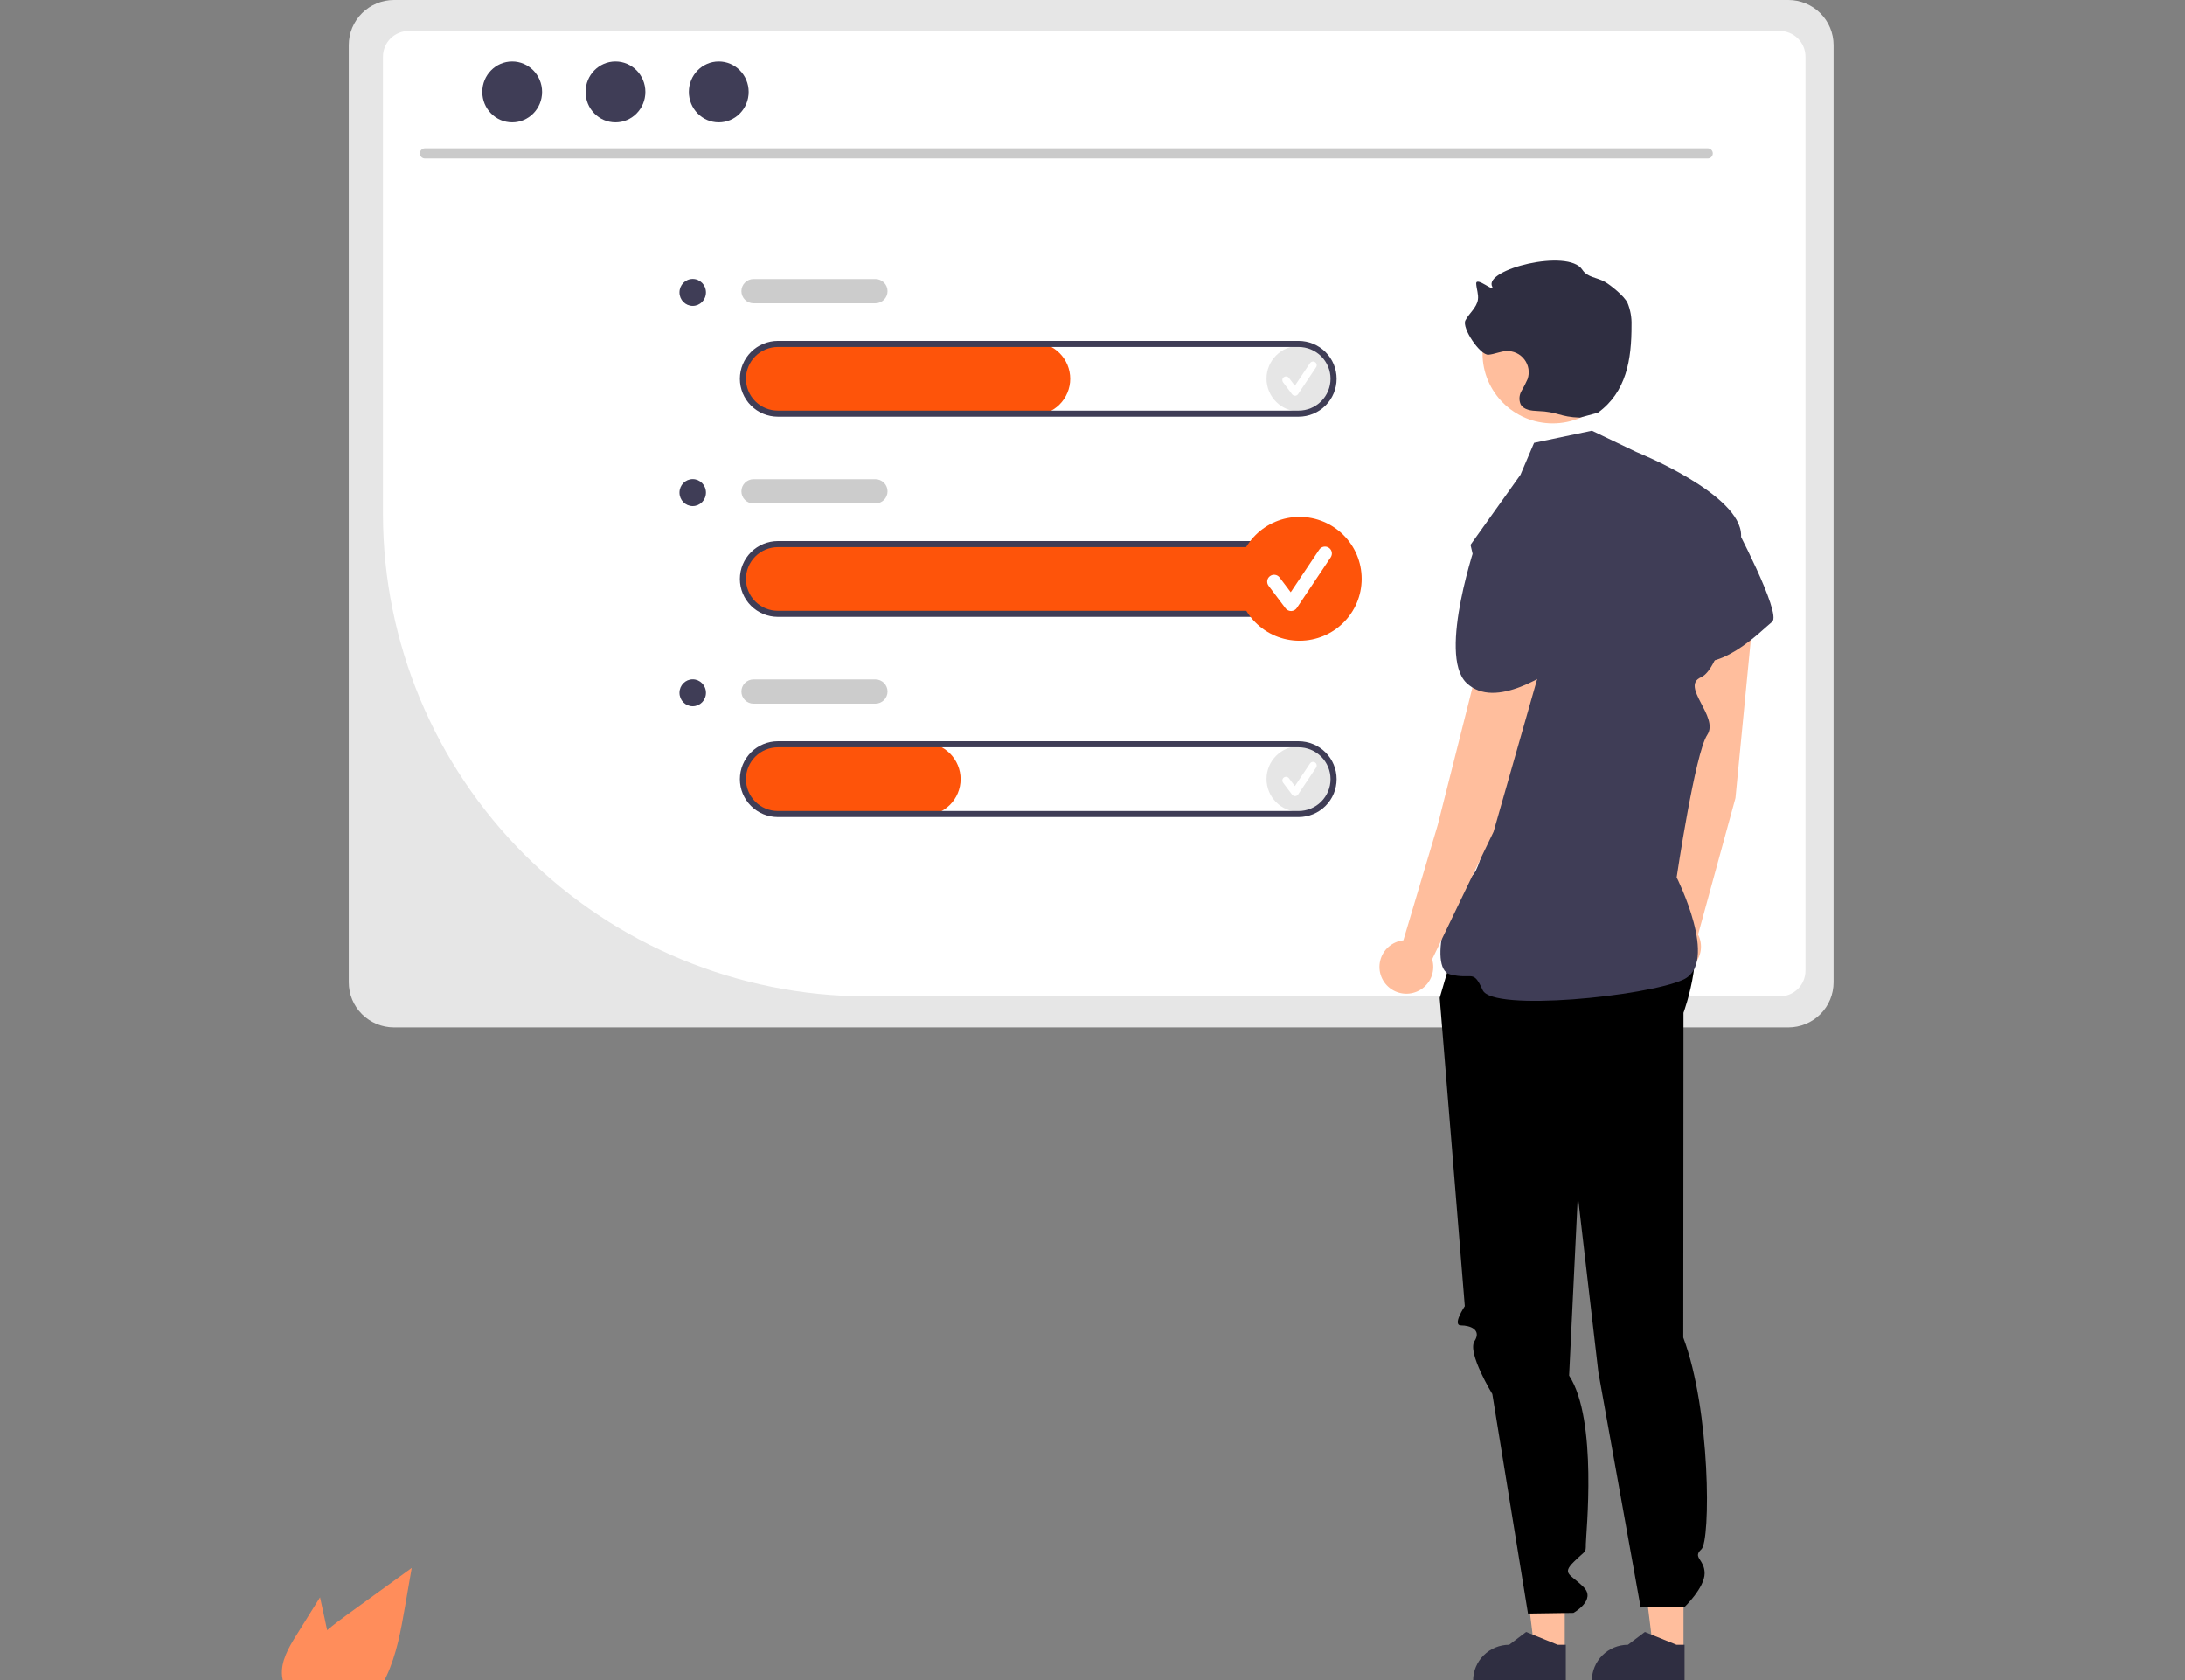 <svg xmlns="http://www.w3.org/2000/svg" width="316" height="243" viewBox="0 0 316 243" fill="none"><rect x="0" y="0" width="316" height="243" fill="#808080" stroke="none"/><g clip-path="url(#clip0_275_281)"><path d="M42.886 236.42L46.281 230.986L46.959 234.091C47.078 234.635 47.197 235.188 47.307 235.736C48.271 234.916 49.297 234.157 50.301 233.429C53.383 231.201 56.464 228.97 59.543 226.736L58.579 232.306C57.984 235.736 57.363 239.236 55.893 242.372C55.73 242.727 55.554 243.078 55.364 243.42H41.036C40.921 243.102 40.841 242.773 40.799 242.438C40.795 242.416 40.794 242.394 40.794 242.372C40.57 240.245 41.75 238.24 42.886 236.42Z" fill="#FF8D5B"></path><path d="M258.638 0H56.975C55.243 0.003 53.582 0.69 52.357 1.91C51.132 3.13 50.442 4.785 50.44 6.51V142.062C50.441 143.788 51.13 145.443 52.356 146.664C53.581 147.884 55.242 148.571 56.975 148.572H258.638C260.371 148.571 262.032 147.884 263.258 146.664C264.483 145.443 265.172 143.788 265.174 142.062V6.51C265.171 4.785 264.482 3.13 263.257 1.91C262.031 0.69 260.371 0.003 258.638 0Z" fill="#E6E6E6"></path><path d="M257.395 144.084H125.259C106.743 144.031 89.002 136.68 75.91 123.639C62.818 110.598 55.439 92.926 55.385 74.483V8.191C55.385 7.209 55.776 6.267 56.473 5.572C57.169 4.877 58.114 4.485 59.1 4.483H257.395C258.381 4.485 259.326 4.877 260.022 5.572C260.719 6.267 261.11 7.209 261.11 8.191V140.383C261.109 141.365 260.717 142.305 260.021 142.999C259.324 143.693 258.38 144.083 257.395 144.084Z" fill="white"></path><path d="M246.987 22.915H61.444C61.251 22.911 61.067 22.832 60.932 22.695C60.797 22.557 60.722 22.373 60.722 22.18C60.722 21.988 60.797 21.804 60.932 21.666C61.067 21.529 61.251 21.45 61.444 21.445H246.987C247.18 21.45 247.363 21.529 247.498 21.666C247.633 21.804 247.709 21.988 247.709 22.18C247.709 22.373 247.633 22.557 247.498 22.695C247.363 22.832 247.18 22.911 246.987 22.915Z" fill="#CACACA"></path><path d="M74.073 17.693C76.461 17.693 78.397 15.722 78.397 13.29C78.397 10.858 76.461 8.886 74.073 8.886C71.685 8.886 69.749 10.858 69.749 13.29C69.749 15.722 71.685 17.693 74.073 17.693Z" fill="#3F3D56"></path><path d="M89.012 17.693C91.4 17.693 93.336 15.722 93.336 13.29C93.336 10.858 91.4 8.886 89.012 8.886C86.624 8.886 84.688 10.858 84.688 13.29C84.688 15.722 86.624 17.693 89.012 17.693Z" fill="#3F3D56"></path><path d="M103.949 17.693C106.337 17.693 108.273 15.722 108.273 13.29C108.273 10.858 106.337 8.886 103.949 8.886C101.561 8.886 99.625 10.858 99.625 13.29C99.625 15.722 101.561 17.693 103.949 17.693Z" fill="#3F3D56"></path><path d="M187.801 88.986H112.662C111.303 89.004 109.987 88.508 108.981 87.598C107.974 86.688 107.35 85.432 107.236 84.083C107.189 83.393 107.279 82.7 107.5 82.045C107.722 81.389 108.071 80.784 108.528 80.263C108.984 79.742 109.539 79.316 110.161 79.008C110.783 78.701 111.46 78.519 112.153 78.472C112.271 78.464 112.389 78.46 112.507 78.46H187.801C189.202 78.46 190.546 79.015 191.537 80.002C192.528 80.989 193.085 82.327 193.085 83.723C193.085 85.119 192.528 86.458 191.537 87.445C190.546 88.432 189.202 88.986 187.801 88.986Z" fill="#FE540A"></path><path d="M187.94 59.51C190.576 59.51 192.713 57.381 192.713 54.755C192.713 52.129 190.576 50 187.94 50C185.303 50 183.166 52.129 183.166 54.755C183.166 57.381 185.303 59.51 187.94 59.51Z" fill="#E6E6E6"></path><path d="M187.289 57.23C187.207 57.23 187.125 57.211 187.052 57.174C186.978 57.137 186.914 57.084 186.864 57.018L185.562 55.288C185.52 55.233 185.489 55.169 185.471 55.102C185.454 55.035 185.45 54.964 185.459 54.895C185.469 54.826 185.492 54.76 185.528 54.7C185.563 54.64 185.611 54.587 185.667 54.546C185.723 54.504 185.786 54.474 185.854 54.456C185.922 54.439 185.992 54.435 186.062 54.445C186.131 54.456 186.197 54.479 186.257 54.515C186.317 54.55 186.37 54.598 186.412 54.654L187.264 55.785L189.452 52.516C189.53 52.399 189.651 52.317 189.789 52.289C189.927 52.261 190.07 52.289 190.188 52.366C190.305 52.444 190.387 52.564 190.415 52.702C190.443 52.839 190.415 52.982 190.338 53.099L190.336 53.102L187.731 56.994C187.684 57.065 187.62 57.123 187.546 57.163C187.472 57.205 187.389 57.227 187.304 57.23L187.289 57.23Z" fill="white"></path><path d="M187.94 117.404C190.576 117.404 192.713 115.275 192.713 112.649C192.713 110.023 190.576 107.894 187.94 107.894C185.303 107.894 183.166 110.023 183.166 112.649C183.166 115.275 185.303 117.404 187.94 117.404Z" fill="#E6E6E6"></path><path d="M187.289 115.124C187.207 115.124 187.125 115.105 187.052 115.068C186.978 115.032 186.914 114.978 186.864 114.913L185.562 113.183C185.52 113.127 185.489 113.064 185.471 112.997C185.454 112.929 185.45 112.859 185.459 112.79C185.469 112.721 185.492 112.654 185.528 112.594C185.563 112.534 185.611 112.482 185.667 112.44C185.723 112.398 185.786 112.368 185.854 112.351C185.922 112.334 185.992 112.33 186.062 112.34C186.131 112.35 186.197 112.374 186.257 112.409C186.317 112.445 186.37 112.492 186.412 112.548L187.264 113.68L189.452 110.41C189.53 110.293 189.651 110.212 189.789 110.184C189.927 110.156 190.07 110.183 190.188 110.261C190.305 110.338 190.387 110.459 190.415 110.596C190.443 110.734 190.415 110.877 190.338 110.994L190.336 110.997L187.731 114.889C187.684 114.959 187.62 115.017 187.546 115.058C187.472 115.099 187.389 115.122 187.304 115.124L187.289 115.124Z" fill="white"></path><path d="M149.494 60.039H112.662C111.303 60.056 109.987 59.56 108.981 58.651C107.974 57.741 107.35 56.485 107.236 55.135C107.189 54.445 107.279 53.753 107.5 53.097C107.722 52.442 108.071 51.837 108.528 51.316C108.984 50.795 109.539 50.368 110.161 50.061C110.783 49.754 111.46 49.572 112.153 49.525C112.271 49.517 112.389 49.513 112.507 49.513H149.494C150.895 49.513 152.239 50.067 153.23 51.054C154.221 52.041 154.778 53.38 154.778 54.776C154.778 56.172 154.221 57.511 153.23 58.498C152.239 59.485 150.895 60.039 149.494 60.039Z" fill="#FE540A"></path><path d="M187.801 60.258H112.507C111.047 60.258 109.647 59.681 108.615 58.653C107.583 57.624 107.003 56.23 107.003 54.776C107.003 53.322 107.583 51.928 108.615 50.899C109.647 49.871 111.047 49.294 112.507 49.294H187.801C189.26 49.294 190.66 49.871 191.692 50.899C192.725 51.928 193.304 53.322 193.304 54.776C193.304 56.23 192.725 57.624 191.692 58.653C190.66 59.681 189.26 60.258 187.801 60.258ZM112.507 50.171C111.281 50.171 110.105 50.656 109.238 51.52C108.371 52.383 107.884 53.555 107.884 54.776C107.884 55.997 108.371 57.169 109.238 58.032C110.105 58.896 111.281 59.381 112.507 59.381H187.801C189.027 59.381 190.203 58.896 191.07 58.032C191.937 57.169 192.424 55.997 192.424 54.776C192.424 53.555 191.937 52.383 191.07 51.52C190.203 50.656 189.027 50.171 187.801 50.171H112.507Z" fill="#3F3D56"></path><path d="M187.801 89.206H112.507C111.047 89.206 109.647 88.628 108.615 87.6C107.583 86.572 107.003 85.177 107.003 83.723C107.003 82.269 107.583 80.875 108.615 79.847C109.647 78.819 111.047 78.241 112.507 78.241H187.801C189.26 78.241 190.66 78.819 191.692 79.847C192.725 80.875 193.304 82.269 193.304 83.723C193.304 85.177 192.725 86.572 191.692 87.6C190.66 88.628 189.26 89.206 187.801 89.206ZM112.507 79.118C111.281 79.118 110.105 79.603 109.238 80.467C108.371 81.331 107.884 82.502 107.884 83.723C107.884 84.945 108.371 86.116 109.238 86.98C110.105 87.843 111.281 88.329 112.507 88.329H187.801C189.027 88.329 190.203 87.843 191.07 86.98C191.937 86.116 192.424 84.945 192.424 83.723C192.424 82.502 191.937 81.331 191.07 80.467C190.203 79.603 189.027 79.118 187.801 79.118H112.507Z" fill="#3F3D56"></path><path d="M133.643 117.934H112.662C111.303 117.951 109.987 117.455 108.981 116.545C107.974 115.635 107.35 114.379 107.236 113.03C107.189 112.34 107.279 111.647 107.5 110.992C107.722 110.337 108.071 109.731 108.528 109.21C108.984 108.689 109.539 108.263 110.161 107.956C110.783 107.648 111.46 107.466 112.153 107.419C112.271 107.411 112.389 107.407 112.507 107.407H133.643C135.044 107.407 136.388 107.962 137.379 108.949C138.37 109.936 138.926 111.275 138.926 112.67C138.926 114.066 138.37 115.405 137.379 116.392C136.388 117.379 135.044 117.934 133.643 117.934Z" fill="#FE540A"></path><path d="M187.801 118.153H112.507C111.047 118.153 109.647 117.575 108.615 116.547C107.583 115.519 107.003 114.125 107.003 112.671C107.003 111.217 107.583 109.822 108.615 108.794C109.647 107.766 111.047 107.188 112.507 107.188H187.801C189.26 107.188 190.66 107.766 191.692 108.794C192.725 109.822 193.304 111.217 193.304 112.671C193.304 114.125 192.725 115.519 191.692 116.547C190.66 117.575 189.26 118.153 187.801 118.153ZM112.507 108.065C111.281 108.065 110.105 108.55 109.238 109.414C108.371 110.278 107.884 111.449 107.884 112.671C107.884 113.892 108.371 115.063 109.238 115.927C110.105 116.791 111.281 117.276 112.507 117.276H187.801C189.027 117.276 190.203 116.791 191.07 115.927C191.937 115.063 192.424 113.892 192.424 112.671C192.424 111.449 191.937 110.278 191.07 109.414C190.203 108.55 189.027 108.065 187.801 108.065H112.507Z" fill="#3F3D56"></path><path d="M126.597 43.859H108.985C108.518 43.859 108.07 43.675 107.739 43.346C107.409 43.017 107.224 42.57 107.224 42.105C107.224 41.64 107.409 41.194 107.739 40.865C108.07 40.535 108.518 40.351 108.985 40.351H126.597C127.065 40.351 127.513 40.535 127.843 40.865C128.173 41.194 128.359 41.64 128.359 42.105C128.359 42.57 128.173 43.017 127.843 43.346C127.513 43.675 127.065 43.859 126.597 43.859Z" fill="#CCCCCC"></path><path d="M126.597 72.807H108.985C108.518 72.807 108.07 72.622 107.739 72.293C107.409 71.964 107.224 71.518 107.224 71.052C107.224 70.587 107.409 70.141 107.739 69.812C108.07 69.483 108.518 69.298 108.985 69.298H126.597C127.065 69.298 127.513 69.483 127.843 69.812C128.173 70.141 128.359 70.587 128.359 71.052C128.359 71.518 128.173 71.964 127.843 72.293C127.513 72.622 127.065 72.807 126.597 72.807Z" fill="#CCCCCC"></path><path d="M126.597 101.754H108.985C108.518 101.754 108.07 101.569 107.739 101.24C107.409 100.911 107.224 100.465 107.224 100C107.224 99.534 107.409 99.088 107.739 98.759C108.07 98.43 108.518 98.245 108.985 98.245H126.597C127.065 98.245 127.513 98.43 127.843 98.759C128.173 99.088 128.359 99.534 128.359 100C128.359 100.465 128.173 100.911 127.843 101.24C127.513 101.569 127.065 101.754 126.597 101.754Z" fill="#CCCCCC"></path><path d="M100.183 44.237C101.24 44.237 102.097 43.364 102.097 42.288C102.097 41.212 101.24 40.339 100.183 40.339C99.126 40.339 98.269 41.212 98.269 42.288C98.269 43.364 99.126 44.237 100.183 44.237Z" fill="#3F3D56"></path><path d="M100.183 73.184C101.24 73.184 102.097 72.312 102.097 71.235C102.097 70.159 101.24 69.287 100.183 69.287C99.126 69.287 98.269 70.159 98.269 71.235C98.269 72.312 99.126 73.184 100.183 73.184Z" fill="#3F3D56"></path><path d="M100.183 102.132C101.24 102.132 102.097 101.259 102.097 100.183C102.097 99.106 101.24 98.234 100.183 98.234C99.126 98.234 98.269 99.106 98.269 100.183C98.269 101.259 99.126 102.132 100.183 102.132Z" fill="#3F3D56"></path><path d="M226.298 238.679L221.938 238.679L219.864 221.929L226.299 221.929L226.298 238.679Z" fill="#FFBE9D"></path><path d="M226.451 243.209L213.045 243.209V243.04C213.045 241.662 213.595 240.34 214.573 239.365C215.552 238.39 216.879 237.843 218.263 237.842L220.712 235.992L225.281 237.843L226.451 237.843L226.451 243.209Z" fill="#2F2E41"></path><path d="M243.47 238.679L239.11 238.679L237.036 221.929L243.47 221.929L243.47 238.679Z" fill="#FFBE9D"></path><path d="M243.623 243.209L230.217 243.209V243.04C230.217 241.662 230.767 240.34 231.745 239.365C232.724 238.39 234.051 237.843 235.435 237.842L237.884 235.992L242.453 237.843L243.623 237.843L243.623 243.209Z" fill="#2F2E41"></path><path d="M211.295 133.771L208.213 144.298L211.844 188.879C211.844 188.879 209.974 191.666 211.295 191.666C212.616 191.666 214.31 192.284 213.243 193.949C212.176 195.613 215.823 201.589 215.823 201.589L220.982 233.333L227.555 233.236C227.555 233.236 230.898 231.381 229.022 229.506C227.146 227.631 225.825 227.631 227.587 225.876C229.348 224.122 229.348 224.65 229.348 223.29C229.348 221.929 231.113 205.3 226.928 198.922L228.189 172.915L231.159 198.425L237.274 232.455L243.606 232.403C243.606 232.403 246.531 229.595 246.526 227.517C246.52 225.438 244.718 225.265 246.06 224.036C247.401 222.806 247.401 203.919 243.438 193.42L243.468 146.46C243.468 146.46 247.362 135.92 243.419 131.775C239.475 127.631 211.295 133.771 211.295 133.771Z" fill="black"></path><path d="M250.986 115.406L253.64 88.016C253.749 86.855 253.396 85.698 252.656 84.795C251.916 83.891 250.85 83.314 249.686 83.187C248.511 83.059 247.332 83.401 246.41 84.138C245.488 84.876 244.897 85.948 244.768 87.119C244.76 87.197 244.753 87.275 244.749 87.353L242.867 115.889L240.99 133.18C240.225 133.41 239.549 133.868 239.054 134.493C238.559 135.118 238.27 135.879 238.225 136.674C238.18 137.469 238.382 138.258 238.803 138.934C239.223 139.611 239.843 140.142 240.578 140.455C241.312 140.768 242.126 140.849 242.908 140.686C243.69 140.523 244.402 140.124 244.949 139.543C245.495 138.962 245.849 138.228 245.962 137.44C246.075 136.652 245.942 135.849 245.58 135.139L250.986 115.406Z" fill="#FFBE9D"></path><path d="M241.031 74.132L250.596 75.327C250.596 75.327 257.762 88.782 256.287 89.924C254.812 91.066 248.147 98.19 243.233 94.924C238.318 91.658 241.031 74.132 241.031 74.132Z" fill="#3F3D56"></path><path d="M224.559 61.223C230.166 61.223 234.711 56.695 234.711 51.111C234.711 45.526 230.166 40.998 224.559 40.998C218.952 40.998 214.407 45.526 214.407 51.111C214.407 56.695 218.952 61.223 224.559 61.223Z" fill="#FFBE9D"></path><path d="M228.482 60.394C225.569 60.299 225.304 59.532 222.391 59.437C221.463 59.407 220.369 59.28 219.92 58.471C219.79 58.167 219.732 57.838 219.751 57.509C219.769 57.179 219.865 56.859 220.029 56.572C220.361 56.004 220.661 55.416 220.926 54.814C221.086 54.341 221.128 53.837 221.049 53.344C220.969 52.852 220.77 52.386 220.469 51.988C220.169 51.589 219.775 51.269 219.322 51.056C218.87 50.843 218.372 50.743 217.871 50.764C216.985 50.803 216.152 51.218 215.268 51.294C214.056 51.398 211.375 47.41 211.933 46.333C212.476 45.285 213.57 44.494 213.742 43.326C213.854 42.563 213.538 41.804 213.494 41.033C213.43 39.891 216.338 42.467 215.805 41.453C214.499 38.966 226.808 35.882 228.834 38.998C229.591 40.162 230.941 40.083 232.144 40.782C232.933 41.24 234.924 42.822 235.376 43.807C235.792 44.813 235.989 45.895 235.953 46.982C235.971 52.037 235.198 56.688 231.104 59.676" fill="#2F2E41"></path><path d="M221.863 64.035L230.229 62.281L236.655 65.359C236.655 65.359 251.854 71.449 251.802 77.454C251.751 83.459 249.079 96.617 246.012 97.933C242.944 99.249 248.668 103.634 246.907 106.266C245.146 108.898 242.478 126.876 242.478 126.876C242.478 126.876 248.715 139.252 243.438 141.666C238.161 144.08 215.862 146.337 214.432 143.187C213.003 140.038 212.99 141.757 209.694 140.897C206.398 140.038 209.697 127.989 212.671 126.776C215.645 125.564 217.406 99.249 217.406 99.249L212.671 78.787L219.895 68.657L221.863 64.035Z" fill="#3F3D56"></path><path d="M216.003 120.28L223.561 93.813C223.878 92.69 223.739 91.489 223.175 90.468C222.61 89.446 221.665 88.687 220.544 88.354C219.411 88.017 218.19 88.142 217.149 88.703C216.109 89.263 215.334 90.211 214.996 91.34C214.974 91.415 214.953 91.491 214.935 91.567L207.929 119.3L202.96 135.973C202.166 136.061 201.418 136.391 200.819 136.917C200.219 137.443 199.797 138.141 199.609 138.914C199.421 139.688 199.477 140.5 199.769 141.241C200.061 141.982 200.575 142.615 201.24 143.055C201.906 143.495 202.692 143.72 203.491 143.7C204.29 143.679 205.063 143.415 205.705 142.941C206.347 142.468 206.828 141.809 207.081 141.055C207.335 140.3 207.349 139.486 207.121 138.723L216.003 120.28Z" fill="#FFBE9D"></path><path d="M213.666 77.896L222.859 80.785C222.859 80.785 228.838 89.531 226.6 90.778C224.361 92.026 223.522 91.762 224.671 93.963C225.821 96.164 227.478 95.305 225.821 96.164C224.164 97.023 216.32 102.836 212.076 98.743C207.832 94.65 213.666 77.896 213.666 77.896Z" fill="#3F3D56"></path><path d="M187.94 92.655C192.904 92.655 196.927 88.647 196.927 83.702C196.927 78.758 192.904 74.749 187.94 74.749C182.976 74.749 178.952 78.758 178.952 83.702C178.952 88.647 182.976 92.655 187.94 92.655Z" fill="#FE540A"></path><path d="M186.714 88.362C186.559 88.362 186.406 88.326 186.267 88.256C186.128 88.187 186.008 88.087 185.915 87.963L183.463 84.707C183.304 84.495 183.235 84.23 183.273 83.968C183.31 83.707 183.451 83.471 183.663 83.312C183.875 83.154 184.141 83.086 184.404 83.123C184.666 83.161 184.903 83.3 185.062 83.512L186.666 85.642L190.786 79.486C190.933 79.266 191.161 79.112 191.421 79.06C191.681 79.007 191.951 79.059 192.172 79.205C192.393 79.35 192.547 79.578 192.6 79.837C192.653 80.095 192.6 80.365 192.454 80.585L192.45 80.591L187.546 87.918C187.458 88.05 187.338 88.16 187.198 88.237C187.058 88.314 186.902 88.357 186.742 88.361L186.714 88.362Z" fill="white"></path></g><defs><clipPath id="clip0_275_281"><rect width="316" height="244" fill="white"></rect></clipPath></defs></svg>